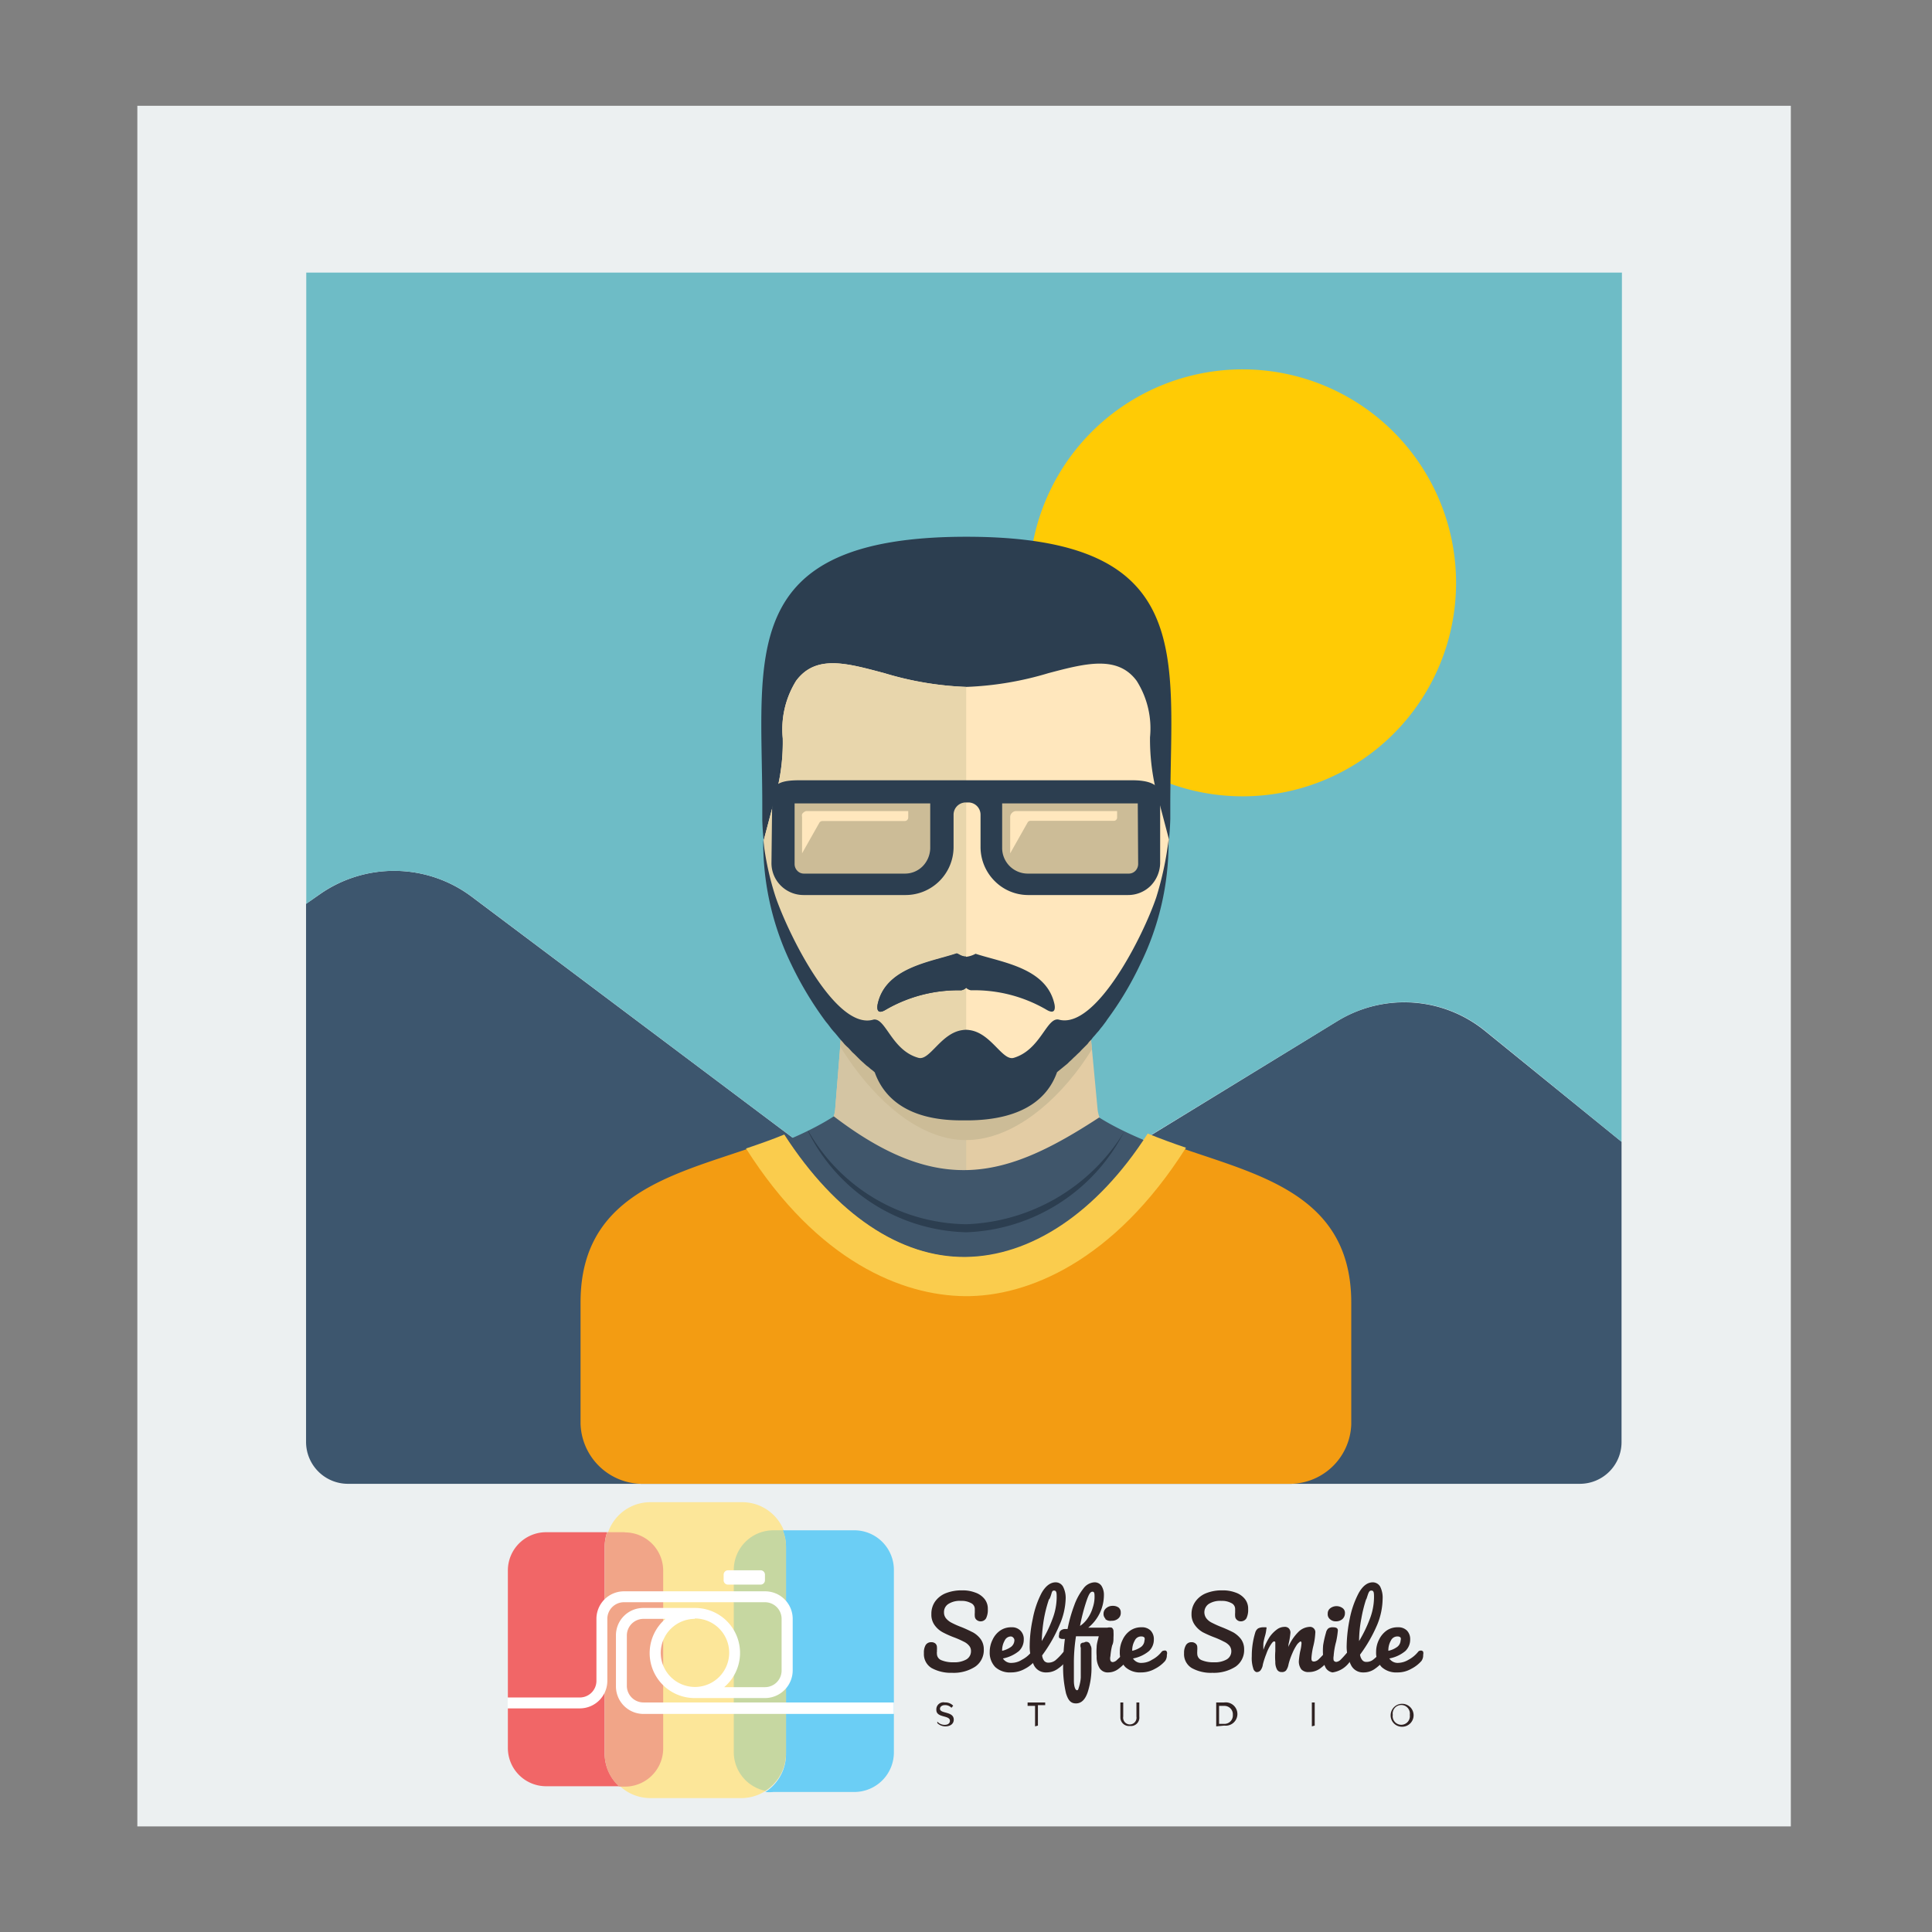 <?xml version="1.0" encoding="UTF-8"?> <svg xmlns="http://www.w3.org/2000/svg" id="Layer_1" data-name="Layer 1" viewBox="0 0 101 101"><rect x="0" y="0" width="101" height="101" fill="#808080" stroke="none"/> <defs> <style>.cls-1{fill:#ecf0f1;}.cls-2{fill:#3d566e;}.cls-3{fill:#6ebcc6;}.cls-4{fill:#ffcb05;}.cls-5{fill:#fce699;}.cls-6{fill:#f16667;}.cls-7{fill:#f1a588;}.cls-8{fill:#6bcef5;}.cls-9{fill:#c6d7a1;}.cls-10{fill:#fff;}.cls-11{fill:#302323;}.cls-12{fill:#e3cca4;}.cls-13{fill:#d4c5a3;}.cls-14{fill:#ccbc97;}.cls-15{fill:#2c3e50;}.cls-16{fill:#40566b;}.cls-17{fill:#ffe7bd;}.cls-18{fill:#e8d6ac;}.cls-19{fill:#f39c12;}.cls-20{fill:#facc4d;}</style> </defs> <title>Frame</title> <rect class="cls-1" x="7.18" y="5.53" width="86.44" height="89.95"></rect> <path class="cls-2" d="M84.77,59.69V75.41a2.18,2.18,0,0,1-2.17,2.16H18.18A2.19,2.19,0,0,1,16,75.39V47.25l.75-.52a6.76,6.76,0,0,1,7.87.12L46.13,63a6.74,6.74,0,0,0,7.54.33L69.9,53.39a6.7,6.7,0,0,1,7.71.49Z"></path> <path class="cls-3" d="M84.77,59.69l-7.16-5.83a6.7,6.7,0,0,0-7.71-.47L53.67,63.31A6.72,6.72,0,0,1,46.13,63L24.63,46.85a6.79,6.79,0,0,0-7.89-.12l-.73.52v-33H84.79Z"></path> <path class="cls-4" d="M65,19.31A11.16,11.16,0,1,1,53.8,30.46,11.16,11.16,0,0,1,65,19.31Z"></path> <path class="cls-5" d="M41.09,91.68A2.34,2.34,0,0,1,38.75,94H34a2.34,2.34,0,0,1-2.34-2.34V80.87A2.34,2.34,0,0,1,34,78.53h4.8a2.34,2.34,0,0,1,2.34,2.34V91.68"></path> <path class="cls-6" d="M31.74,80.1H28.55a2,2,0,0,0-2,2v9.28a2,2,0,0,0,2,2h3.82a2.32,2.32,0,0,1-.76-1.72V80.87a2.44,2.44,0,0,1,.13-.77"></path> <path class="cls-7" d="M32.67,80.1h-.93a2.44,2.44,0,0,0-.13.77V91.68a2.32,2.32,0,0,0,.76,1.72h.3a2,2,0,0,0,2-2V82.11a2,2,0,0,0-2-2"></path> <path class="cls-8" d="M44.66,80H40.92a2.29,2.29,0,0,1,.17.87V91.68a2.35,2.35,0,0,1-1.08,2,2,2,0,0,0,.42,0h4.23a2.07,2.07,0,0,0,2.07-2.07V82.07A2.07,2.07,0,0,0,44.66,80"></path> <path class="cls-9" d="M40.92,80h-.49a2.07,2.07,0,0,0-2.07,2.07v9.55a2.07,2.07,0,0,0,1.65,2,2.35,2.35,0,0,0,1.08-2V80.87a2.29,2.29,0,0,0-.17-.87"></path> <path class="cls-10" d="M33.64,89a.87.87,0,0,1-.87-.86V85.5a.87.87,0,0,1,.87-.87h1.15a2.35,2.35,0,0,0,1.53,4.14H40a1.45,1.45,0,0,0,1.44-1.44v-2.7A1.44,1.44,0,0,0,40,83.19H32.62a1.44,1.44,0,0,0-1.44,1.44v3.24a.87.87,0,0,1-.87.87H26.54v.57h3.77a1.44,1.44,0,0,0,1.44-1.44V84.63a.87.87,0,0,1,.87-.87H40a.87.87,0,0,1,.86.87v2.7a.87.87,0,0,1-.86.87H37.86a2.35,2.35,0,0,0-1.54-4.14H33.64A1.43,1.43,0,0,0,32.2,85.5v2.66a1.44,1.44,0,0,0,1.44,1.44H46.73V89Zm2.68-4.39a1.79,1.79,0,1,1-1.78,1.78A1.79,1.79,0,0,1,36.32,84.63Zm1.51-2v-.29a.23.23,0,0,1,.24-.23h1.68a.23.23,0,0,1,.24.23v.29a.23.23,0,0,1-.24.23H38.07A.23.23,0,0,1,37.83,82.58Z"></path> <path class="cls-11" d="M48.7,87.2a.85.85,0,0,1-.4-.78.77.77,0,0,1,.09-.42.33.33,0,0,1,.29-.15.32.32,0,0,1,.22.07.25.25,0,0,1,.08.18,1,1,0,0,1,0,.18.26.26,0,0,1,0,.07.34.34,0,0,0,0,.1.36.36,0,0,0,.23.34,1.57,1.57,0,0,0,.64.11,1.26,1.26,0,0,0,.67-.15.49.49,0,0,0,.24-.43.41.41,0,0,0-.11-.3.79.79,0,0,0-.27-.2,4.71,4.71,0,0,0-.47-.21,5,5,0,0,1-.63-.28,1.25,1.25,0,0,1-.42-.37.93.93,0,0,1-.17-.58,1.11,1.11,0,0,1,.19-.65,1.26,1.26,0,0,1,.56-.44,2.24,2.24,0,0,1,.86-.15,1.81,1.81,0,0,1,.67.11,1.07,1.07,0,0,1,.49.33.8.8,0,0,1,.18.54,1,1,0,0,1-.09.48.33.33,0,0,1-.5.08.26.26,0,0,1-.09-.19,1,1,0,0,1,0-.18c0-.1,0-.16,0-.19a.34.34,0,0,0-.21-.32,1,1,0,0,0-.51-.11,1.11,1.11,0,0,0-.66.16.5.5,0,0,0-.23.44.48.48,0,0,0,.12.33.93.93,0,0,0,.29.22,4.45,4.45,0,0,0,.5.22c.25.1.45.2.61.28a1.28,1.28,0,0,1,.39.34.89.89,0,0,1,.17.54,1.05,1.05,0,0,1-.45.91,2.07,2.07,0,0,1-1.21.32A2.09,2.09,0,0,1,48.7,87.2Z"></path> <path class="cls-11" d="M54.2,86.35a.25.25,0,0,1,0,.16.46.46,0,0,1-.1.32,1.72,1.72,0,0,1-.52.41,1.45,1.45,0,0,1-.73.19,1.13,1.13,0,0,1-.82-.28,1.08,1.08,0,0,1-.29-.79,1.4,1.4,0,0,1,.15-.64,1.18,1.18,0,0,1,.4-.48,1,1,0,0,1,.59-.17.6.6,0,0,1,.46.17.61.61,0,0,1,.18.47.82.82,0,0,1-.25.6,1.88,1.88,0,0,1-.84.39.5.5,0,0,0,.48.23,1,1,0,0,0,.51-.16,1.53,1.53,0,0,0,.5-.41.17.17,0,0,1,.14-.07A.11.11,0,0,1,54.2,86.35Zm-1.68-.58a1,1,0,0,0-.13.53h0a1.28,1.28,0,0,0,.47-.21.45.45,0,0,0,.17-.33.19.19,0,0,0-.06-.15.17.17,0,0,0-.14-.06A.36.36,0,0,0,52.52,85.77Z"></path> <path class="cls-11" d="M55.84,86.35a.25.25,0,0,1,0,.16.46.46,0,0,1-.1.32,2.11,2.11,0,0,1-.47.43,1,1,0,0,1-.57.17.69.69,0,0,1-.66-.4,2.24,2.24,0,0,1-.21-1,6.9,6.9,0,0,1,.16-1.4,4.86,4.86,0,0,1,.46-1.35c.21-.37.46-.56.74-.56a.44.44,0,0,1,.38.22,1.28,1.28,0,0,1,.14.65,3.66,3.66,0,0,1-.33,1.38,7.61,7.61,0,0,1-.9,1.57.57.57,0,0,0,.11.29.29.29,0,0,0,.21.09.61.61,0,0,0,.37-.12,3,3,0,0,0,.39-.4.17.17,0,0,1,.14-.07A.11.11,0,0,1,55.84,86.35Zm-1-2.75a7,7,0,0,0-.26,1,8.42,8.42,0,0,0-.12,1.19,6.37,6.37,0,0,0,.57-1.18,3.22,3.22,0,0,0,.21-1.08c0-.25,0-.38-.14-.38S55,83.32,54.86,83.6Z"></path> <path class="cls-11" d="M59,86.35a.35.35,0,0,1,0,.16.51.51,0,0,1-.09.32,2.67,2.67,0,0,1-.46.43.88.88,0,0,1-.5.17.5.5,0,0,1-.47-.23,1.1,1.1,0,0,1-.15-.61,3.08,3.08,0,0,1,0-.48c0-.19.07-.38.11-.57-.33,0-.73,0-1.19,0a9,9,0,0,0-.11,1.31c0,.31,0,.64,0,1s.09.51.16.51.07-.06.11-.18a2.05,2.05,0,0,0,.09-.48c0-.2,0-.43,0-.68s0-.56,0-.88a.28.28,0,0,1,0-.21.22.22,0,0,1,.17-.06A.21.21,0,0,1,57,86a.38.38,0,0,1,.06.19c0,.24,0,.53,0,.87a4.2,4.2,0,0,1-.2,1.41c-.13.38-.33.58-.61.58s-.41-.17-.52-.52a5.9,5.9,0,0,1-.15-1.54,10.31,10.31,0,0,1,.09-1.31h-.09a.29.29,0,0,1-.21-.06.25.25,0,0,1,0-.17.27.27,0,0,1,.07-.2.37.37,0,0,1,.26-.09h.11a7.63,7.63,0,0,1,.35-1.24,3.13,3.13,0,0,1,.48-.88.77.77,0,0,1,.57-.32.43.43,0,0,1,.37.18.87.87,0,0,1,.13.47,2.2,2.2,0,0,1-.82,1.72l1,0a.49.49,0,0,1,.23,0,.23.23,0,0,1,.09.21,2.27,2.27,0,0,1,0,.3c0,.14,0,.28-.07.42a3.44,3.44,0,0,0-.09.56.47.47,0,0,0,0,.23.13.13,0,0,0,.13.08.37.37,0,0,0,.22-.12c.09-.08.22-.21.4-.4a.16.16,0,0,1,.13-.07A.13.13,0,0,1,59,86.35ZM56.8,83.69A10.13,10.13,0,0,0,56.46,85a1.44,1.44,0,0,0,.42-.43,1.87,1.87,0,0,0,.25-.54,1.72,1.72,0,0,0,.09-.52c0-.2,0-.3-.11-.3S56.92,83.34,56.8,83.69Zm1,.94a.34.34,0,0,1-.11-.27.37.37,0,0,1,.14-.29.5.5,0,0,1,.34-.12.5.5,0,0,1,.31.09.32.32,0,0,1,.11.26.37.37,0,0,1-.13.31.5.5,0,0,1-.35.12A.41.41,0,0,1,57.77,84.63Z"></path> <path class="cls-11" d="M61,86.35a.25.25,0,0,1,0,.16.51.51,0,0,1-.09.32,1.77,1.77,0,0,1-.53.41,1.45,1.45,0,0,1-.73.19,1.13,1.13,0,0,1-.82-.28,1.08,1.08,0,0,1-.29-.79,1.4,1.4,0,0,1,.15-.64,1.18,1.18,0,0,1,.4-.48,1,1,0,0,1,.59-.17.63.63,0,0,1,.47.17.64.64,0,0,1,.17.47.82.82,0,0,1-.25.6,1.82,1.82,0,0,1-.84.39.5.5,0,0,0,.48.23,1,1,0,0,0,.51-.16,1.53,1.53,0,0,0,.5-.41.17.17,0,0,1,.14-.07A.11.11,0,0,1,61,86.35Zm-1.68-.58a1,1,0,0,0-.13.53h0a1.28,1.28,0,0,0,.47-.21.45.45,0,0,0,.17-.33.23.23,0,0,0,0-.15.2.2,0,0,0-.15-.06A.36.36,0,0,0,59.32,85.77Z"></path> <path class="cls-11" d="M62.3,87.2a.85.85,0,0,1-.4-.78A.77.77,0,0,1,62,86a.32.32,0,0,1,.28-.15.31.31,0,0,1,.22.07.23.23,0,0,1,.09.18,1,1,0,0,1,0,.18.35.35,0,0,0,0,.07.34.34,0,0,0,0,.1.36.36,0,0,0,.23.34,1.57,1.57,0,0,0,.64.11,1.26,1.26,0,0,0,.67-.15.49.49,0,0,0,.24-.43.46.46,0,0,0-.11-.3.84.84,0,0,0-.28-.2,4.37,4.37,0,0,0-.46-.21,6,6,0,0,1-.64-.28,1.32,1.32,0,0,1-.41-.37.93.93,0,0,1-.18-.58,1.11,1.11,0,0,1,.2-.65,1.26,1.26,0,0,1,.56-.44,2.19,2.19,0,0,1,.85-.15,1.87,1.87,0,0,1,.68.11,1.07,1.07,0,0,1,.49.33.8.8,0,0,1,.18.54,1,1,0,0,1-.09.48.34.34,0,0,1-.29.16.3.3,0,0,1-.21-.08.26.26,0,0,1-.09-.19,1,1,0,0,1,0-.18c0-.1,0-.16,0-.19a.34.34,0,0,0-.21-.32,1,1,0,0,0-.51-.11,1.11,1.11,0,0,0-.66.16.53.53,0,0,0-.11.77.82.82,0,0,0,.29.22,5.09,5.09,0,0,0,.49.22,6.65,6.65,0,0,1,.62.28,1.41,1.41,0,0,1,.39.34.89.89,0,0,1,.17.54,1.05,1.05,0,0,1-.45.91,2.11,2.11,0,0,1-1.21.32A2.06,2.06,0,0,1,62.3,87.2Z"></path> <path class="cls-11" d="M65.52,87.23a1.71,1.71,0,0,1-.08-.64,4.18,4.18,0,0,1,.18-1.24.4.4,0,0,1,.15-.22.6.6,0,0,1,.29-.06c.07,0,.12,0,.14,0a.11.11,0,0,1,0,.1,1.83,1.83,0,0,1-.07.36,3.34,3.34,0,0,0-.08.35,2.78,2.78,0,0,0,0,.37,3,3,0,0,1,.32-.67,1.66,1.66,0,0,1,.39-.4.66.66,0,0,1,.37-.13.3.3,0,0,1,.25.08.33.33,0,0,1,.08.24,3.88,3.88,0,0,1-.1.59q0,.18-.06.27a2.45,2.45,0,0,1,.56-.9.89.89,0,0,1,.58-.28.28.28,0,0,1,.32.32,3.49,3.49,0,0,1-.11.71,3.74,3.74,0,0,0-.09.58c0,.13,0,.2.14.2a.39.39,0,0,0,.24-.12,4.05,4.05,0,0,0,.37-.4.17.17,0,0,1,.14-.07.11.11,0,0,1,.1.06.25.25,0,0,1,0,.16.46.46,0,0,1-.1.32,2.31,2.31,0,0,1-.46.43,1,1,0,0,1-.57.17.49.49,0,0,1-.39-.14.69.69,0,0,1-.13-.43,4.1,4.1,0,0,1,.07-.51,2.11,2.11,0,0,0,.07-.43q0-.09-.06-.09s-.1.06-.18.17a2.62,2.62,0,0,0-.24.45,3.6,3.6,0,0,0-.2.58.76.76,0,0,1-.13.32.28.28,0,0,1-.23.08.26.26,0,0,1-.25-.15.8.8,0,0,1-.08-.39,3.33,3.33,0,0,1,0-.55c0-.22,0-.36,0-.42s0-.09-.06-.09-.11.07-.19.19a2.2,2.2,0,0,0-.22.46,4.4,4.4,0,0,0-.18.55.65.65,0,0,1-.13.32.25.25,0,0,1-.22.08A.26.26,0,0,1,65.52,87.23Z"></path> <path class="cls-11" d="M69.31,87.2a1.2,1.2,0,0,1-.14-.61,3.39,3.39,0,0,1,0-.58,5.38,5.38,0,0,1,.15-.66.41.41,0,0,1,.12-.22.38.38,0,0,1,.24-.06c.18,0,.26.05.26.17a4.35,4.35,0,0,1-.09.58,3.81,3.81,0,0,0-.13.75.63.63,0,0,0,0,.23.16.16,0,0,0,.14.08.39.39,0,0,0,.23-.12c.09-.09.21-.22.36-.4a.16.16,0,0,1,.13-.07.13.13,0,0,1,.11.06.34.34,0,0,1,0,.16.51.51,0,0,1-.1.32,1.32,1.32,0,0,1-.93.6A.52.52,0,0,1,69.31,87.2Zm.2-2.57a.33.33,0,0,1-.1-.27.34.34,0,0,1,.14-.29.54.54,0,0,1,.64,0,.3.3,0,0,1,.12.26.41.41,0,0,1-.13.31.51.51,0,0,1-.35.12A.44.44,0,0,1,69.51,84.63Z"></path> <path class="cls-11" d="M72.42,86.35a.34.34,0,0,1,0,.16.51.51,0,0,1-.1.32,2.11,2.11,0,0,1-.47.43,1,1,0,0,1-.58.17.69.69,0,0,1-.65-.4,2.11,2.11,0,0,1-.22-1,7.7,7.7,0,0,1,.16-1.4,4.86,4.86,0,0,1,.47-1.35c.21-.37.45-.56.74-.56a.45.45,0,0,1,.38.22,1.29,1.29,0,0,1,.13.65A3.66,3.66,0,0,1,72,84.93a7.61,7.61,0,0,1-.9,1.57.56.56,0,0,0,.12.29.26.26,0,0,0,.21.09.56.56,0,0,0,.36-.12,2.47,2.47,0,0,0,.4-.4.16.16,0,0,1,.13-.07A.13.13,0,0,1,72.42,86.35Zm-1-2.75a7.09,7.09,0,0,0-.25,1,6.24,6.24,0,0,0-.12,1.19,7.08,7.08,0,0,0,.57-1.18,3.22,3.22,0,0,0,.21-1.08c0-.25,0-.38-.14-.38S71.53,83.32,71.43,83.6Z"></path> <path class="cls-11" d="M74.4,86.35a.35.35,0,0,1,0,.16.51.51,0,0,1-.09.32,1.77,1.77,0,0,1-.53.41,1.42,1.42,0,0,1-.73.19,1.13,1.13,0,0,1-.82-.28,1.08,1.08,0,0,1-.29-.79,1.4,1.4,0,0,1,.15-.64,1.26,1.26,0,0,1,.4-.48,1,1,0,0,1,.59-.17.63.63,0,0,1,.47.17.64.64,0,0,1,.17.47.82.82,0,0,1-.25.6,1.82,1.82,0,0,1-.84.39.52.52,0,0,0,.48.23,1.1,1.1,0,0,0,.52-.16,1.64,1.64,0,0,0,.5-.41.16.16,0,0,1,.13-.07A.13.13,0,0,1,74.4,86.35Zm-1.69-.58a1,1,0,0,0-.13.53h0a1.21,1.21,0,0,0,.47-.21.45.45,0,0,0,.17-.33.23.23,0,0,0,0-.15.2.2,0,0,0-.15-.06A.37.37,0,0,0,72.71,85.77Z"></path> <path class="cls-11" d="M49,90.08,49,90a.51.51,0,0,0,.38.17c.22,0,.28-.12.28-.21,0-.31-.71-.14-.71-.57A.37.37,0,0,1,49.4,89a.55.55,0,0,1,.43.17l-.09.11a.45.45,0,0,0-.35-.14c-.14,0-.25.08-.25.19,0,.27.72.12.72.57,0,.17-.12.35-.45.35A.6.6,0,0,1,49,90.08Z"></path> <path class="cls-11" d="M54.11,90.25V89.18h-.39V89h.92v.14h-.38v1.07Z"></path> <path class="cls-11" d="M58.57,89.78V89h.15v.74a.35.35,0,1,0,.69,0V89h.15v.74a.44.44,0,0,1-.49.49A.45.45,0,0,1,58.57,89.78Z"></path> <path class="cls-11" d="M63.58,90.25V89H64a.61.61,0,1,1,0,1.21Zm.87-.6a.44.44,0,0,0-.46-.47h-.26v.94H64A.44.44,0,0,0,64.45,89.65Z"></path> <path class="cls-11" d="M68.58,90.25V89h.15v1.21Z"></path> <path class="cls-11" d="M72.7,89.65a.6.6,0,1,1,.6.62A.59.59,0,0,1,72.7,89.65Zm1,0a.45.45,0,1,0-.89,0,.45.45,0,1,0,.89,0Z"></path> <path class="cls-12" d="M44.7,45H56.16l1.22,13a1.85,1.85,0,0,0,1.84,1.63h.22L58,64.54,42.76,63.35l-1.13-3.69.42-.07A1.8,1.8,0,0,0,43.66,58Z"></path> <path class="cls-13" d="M50.51,64l-7.75-.6-1.13-3.69.42-.07A1.8,1.8,0,0,0,43.66,58l.74-9.2h6.11Z"></path> <path class="cls-14" d="M44.7,45H56.16l.92,9.86c-.21.35-.36.55-.58.87-1.68,2.3-3.86,3.87-6,3.87s-4.24-1.6-5.91-3.89c-.26-.37-.43-.62-.67-1Z"></path> <path class="cls-15" d="M50.51,56.15c-2.68,0-5.36-1.74-7.36-4.29a15.19,15.19,0,0,1-3.3-9v-.8c0-7.71-1.41-14,10.67-14s10.67,6.25,10.66,14v.76a15.2,15.2,0,0,1-3.29,9C55.87,54.41,53.18,56.15,50.51,56.15Z"></path> <path class="cls-16" d="M43.59,58.36c-4.65,3-13.23,3.3-13.23,9.72v6.36a3.24,3.24,0,0,0,3.33,3.13H67.3a3.23,3.23,0,0,0,3.34-3.11V68.1c0-6.48-8.48-6.73-13.18-9.68C52.68,61.54,49.17,62.62,43.59,58.36Z"></path> <path class="cls-17" d="M43.39,53.29c2,2.55,4.6,4.28,7.12,4.29s5.12-1.74,7.12-4.29a16,16,0,0,0,3.48-9.41l-.7-2.66a11.52,11.52,0,0,1-.29-2.68,4.65,4.65,0,0,0-.7-2.95c-1-1.35-2.68-.91-4.61-.4a17,17,0,0,1-4.3.72,16.82,16.82,0,0,1-4.28-.72h0c-1.93-.51-3.57-1-4.61.4a4.8,4.8,0,0,0-.7,3,10.41,10.41,0,0,1-.29,2.67l-.7,2.65A16,16,0,0,0,43.39,53.29Z"></path> <path class="cls-15" d="M42.25,59.11A9.65,9.65,0,0,0,50.51,64a10.1,10.1,0,0,0,8.25-4.82h0a9.65,9.65,0,0,1-8.25,5.24,9.5,9.5,0,0,1-8.26-5.26Z"></path> <path class="cls-18" d="M43.39,53.29c2,2.55,4.6,4.28,7.12,4.29V35.91a16.82,16.82,0,0,1-4.28-.72h0c-1.93-.51-3.57-1-4.61.4a4.8,4.8,0,0,0-.7,3,10.41,10.41,0,0,1-.29,2.67l-.7,2.65A16,16,0,0,0,43.39,53.29Z"></path> <path class="cls-19" d="M41,59.34c-4.4,1.88-10.65,2.32-10.65,8.74v6.36a3.24,3.24,0,0,0,3.33,3.13H67.31a3.22,3.22,0,0,0,3.33-3.11h0V68.1c0-6.42-6.24-6.86-10.63-8.75-2.71,4.21-6.14,6.35-9.51,6.38S43.71,63.55,41,59.34Z"></path> <path class="cls-20" d="M41,59.31c-.63.26-1.29.49-2,.73,3.76,5.93,8.19,7.69,11.45,7.72S58.24,65.94,62,60c-.68-.23-1.33-.47-2-.74-2.7,4.21-6.17,6.42-9.54,6.45S43.71,63.51,41,59.31Z"></path> <path class="cls-15" d="M40.37,41.63v-.05h0c0-.74.75-.79,1.51-.79H59.17c.76,0,1.48.15,1.48.8h0v3.54a1.74,1.74,0,0,1-.5,1.18h0a1.67,1.67,0,0,1-1.18.48H53.72A2.47,2.47,0,0,1,52,46.06a2.52,2.52,0,0,1-.74-1.77v-1.7a.64.64,0,0,0-.64-.64h-.13a.64.64,0,0,0-.64.64v1.7a2.51,2.51,0,0,1-2.5,2.5H42a1.68,1.68,0,0,1-1.18-.49h0a1.66,1.66,0,0,1-.49-1.17Z"></path> <path class="cls-14" d="M59.48,42H52.39v2.34a1.34,1.34,0,0,0,1.33,1.33H59a.48.48,0,0,0,.36-.15h0a.52.52,0,0,0,.14-.35Z"></path> <path class="cls-17" d="M53.72,43l-.91,1.61V42.73a.32.32,0,0,1,.31-.33H58.4v.35a.17.17,0,0,1-.17.16H53.86A.17.17,0,0,0,53.72,43Z"></path> <path class="cls-14" d="M48.63,42H41.54v3.17a.5.5,0,0,0,.14.35h0a.47.47,0,0,0,.35.15H47.3a1.3,1.3,0,0,0,.93-.38,1.39,1.39,0,0,0,.4-.94Z"></path> <path class="cls-17" d="M42.84,43l-.91,1.61V42.72a.43.43,0,0,1,0-.16.36.36,0,0,1,.22-.16h5.33v.35a.18.18,0,0,1-.17.17H43A.21.21,0,0,0,42.84,43Z"></path> <path class="cls-15" d="M46.33,52.77a7.55,7.55,0,0,1,3.91-1,.43.43,0,0,0,.26-.13h0V50h0c-.27,0-.42-.18-.5-.16-1.39.46-3.72.75-4.12,2.66C45.85,52.69,45.82,53.09,46.33,52.77Z"></path> <path class="cls-15" d="M40.55,46.9h0c.69,2,3.16,7,5.12,6.4h0c.64-.09.94,1.61,2.34,2,.6.17,1.17-1.3,2.31-1.45a1.09,1.09,0,0,1,.36,0C51.82,54,52.4,55.48,53,55.3c1.4-.42,1.71-2.12,2.34-2h0c1.95.55,4.43-4.38,5.11-6.4h0a17,17,0,0,0,.64-3V44a14.38,14.38,0,0,1-1.48,6.41,17.13,17.13,0,0,1-1.72,2.88l-.08.12h0l-.09.12h0l-.09.12-.1.12-.09.12-.1.11-.1.12-.1.11-.09.12-.11.11-.09.12-.1.1-.1.1-.11.11-.1.11-.11.1-.1.1-.11.1-.1.1-.11.1-.1.1-.11.09-.11.09-.11.09-.11.09-.11.09h0c-.44,1.25-1.64,2.48-4.59,2.52h-.42c-2.9,0-4.08-1.27-4.52-2.51h0l-.1-.09-.12-.09-.1-.09-.12-.09-.1-.09-.11-.1-.11-.1-.1-.1-.1-.1-.1-.1-.11-.1-.1-.11-.1-.11-.11-.1-.1-.1-.1-.12-.1-.11-.1-.12-.09-.11-.1-.12-.1-.11-.1-.12-.09-.12-.09-.12h0l-.1-.12h0l-.09-.12a18.26,18.26,0,0,1-1.72-2.88,14.56,14.56,0,0,1-1.47-6.51A15.18,15.18,0,0,0,40.55,46.9Z"></path> <path class="cls-15" d="M46.33,52.77a7.55,7.55,0,0,1,3.91-1,.43.43,0,0,0,.26-.13h0a.5.5,0,0,0,.26.13,7.49,7.49,0,0,1,3.92,1c.5.31.48-.08.45-.25-.4-1.92-2.73-2.2-4.13-2.66a1.33,1.33,0,0,1-.5.16h0c-.27,0-.42-.18-.5-.16-1.39.46-3.72.75-4.12,2.66C45.85,52.69,45.82,53.09,46.33,52.77Z"></path> </svg> 